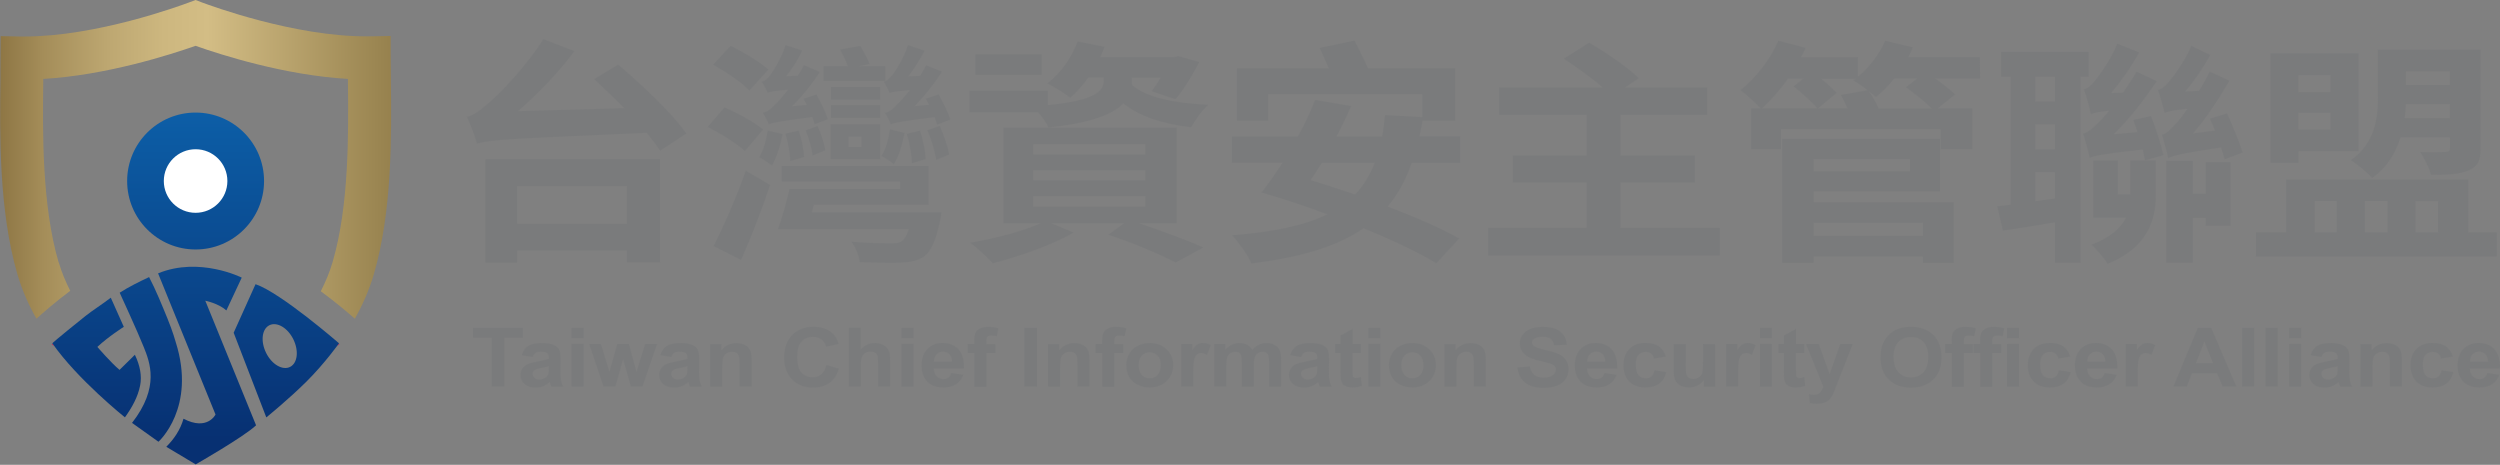 <?xml version="1.0" encoding="UTF-8"?>
<svg id="_圖層_2" data-name="圖層 2" xmlns="http://www.w3.org/2000/svg" xmlns:xlink="http://www.w3.org/1999/xlink" viewBox="0 0 322.47 59.95">
  <rect x="0" y="0" width="322.47" height="59.95" fill="#808080" stroke="none"/>
  <defs>
    <style>
      .cls-1 {
        fill: url(#_未命名漸層_85);
      }

      .cls-1, .cls-2, .cls-3, .cls-4, .cls-5, .cls-6, .cls-7, .cls-8, .cls-9 {
        stroke-width: 0px;
      }

      .cls-2 {
        fill: url(#_未命名漸層_85-3);
      }

      .cls-3 {
        fill: url(#_未命名漸層_85-5);
      }

      .cls-4 {
        fill: url(#_未命名漸層_85-2);
      }

      .cls-5 {
        fill: url(#_未命名漸層_85-4);
      }

      .cls-6 {
        fill: url(#_未命名漸層_148);
      }

      .cls-7 {
        fill: #7a7b7c;
      }

      .cls-8 {
        fill: #d31351;
      }

      .cls-9 {
        fill: #fff;
      }
    </style>
    <linearGradient id="_未命名漸層_85" data-name="未命名漸層 85" x1="25.23" y1="56.67" x2="25.23" y2="12.78" gradientUnits="userSpaceOnUse">
      <stop offset="0" stop-color="#073072"/>
      <stop offset="1" stop-color="#0d60a9"/>
    </linearGradient>
    <linearGradient id="_未命名漸層_148" data-name="未命名漸層 148" x1="54.08" y1="20.56" x2="-1.68" y2="20.56" gradientUnits="userSpaceOnUse">
      <stop offset="0" stop-color="#8d7845"/>
      <stop offset=".49" stop-color="#d3bd85"/>
      <stop offset=".59" stop-color="#cdb77f"/>
      <stop offset=".72" stop-color="#bda771"/>
      <stop offset=".87" stop-color="#a48d59"/>
      <stop offset="1" stop-color="#876f3e"/>
    </linearGradient>
    <linearGradient id="_未命名漸層_85-2" data-name="未命名漸層 85" x1="12.46" y1="56.67" x2="12.46" y2="12.78" xlink:href="#_未命名漸層_85"/>
    <linearGradient id="_未命名漸層_85-3" data-name="未命名漸層 85" x1="19.44" y1="56.67" x2="19.44" y2="12.78" xlink:href="#_未命名漸層_85"/>
    <linearGradient id="_未命名漸層_85-4" data-name="未命名漸層 85" x1="26.7" y1="56.67" x2="26.7" y2="12.78" xlink:href="#_未命名漸層_85"/>
    <linearGradient id="_未命名漸層_85-5" data-name="未命名漸層 85" x1="36.93" y1="56.67" x2="36.93" y2="12.78" xlink:href="#_未命名漸層_85"/>
  </defs>
  <g id="_圖層_1-2" data-name="圖層 1">
    <g>
      <circle class="cls-1" cx="25.23" cy="23.35" r="8.83"/>
      <circle class="cls-9" cx="25.23" cy="23.35" r="4.1"/>
      <g>
        <path class="cls-6" d="m7.56,33.84c-2.19-7.47-2.06-17.06-1.98-23.4,0-.09,0-.18,0-.26,8.11-.47,16.38-3.12,19.64-4.27,3.25,1.15,11.51,3.8,19.66,4.27,0,.07,0,.32,0,.32.07,6.75.17,16-1.99,23.35-.38,1.28-.9,2.52-1.51,3.72,2,1.47,3.55,2.8,4.39,3.54,1.01-1.79,1.85-3.7,2.44-5.7,2.39-8.15,2.29-17.87,2.21-24.98v-.11c-.02-1.06-.03-2.13-.03-3.18v-2.5l-2.5.05c-.2,0-.39,0-.59,0C37.99,4.71,27.28.77,26.09.33l-.86-.33-.86.32c-1.2.45-11.95,4.39-21.21,4.39-.21,0-.4,0-.59,0l-2.48-.05-.02,2.48c0,.56,0,1.15-.01,1.75,0,.48,0,.98,0,1.49-.09,6.68-.23,16.77,2.2,25.04.59,2,1.43,3.9,2.44,5.69.85-.77,2.39-2.12,4.36-3.6-.6-1.18-1.11-2.4-1.48-3.66Z"/>
        <path class="cls-8" d="m43.79,44.4s-.03-.03-.08-.07c-.08.11-.16.22-.24.33l.32-.27Z"/>
        <path class="cls-8" d="m6.67,44.4l.32.27c-.08-.11-.16-.22-.24-.34-.04.04-.07.07-.07.07Z"/>
        <polygon class="cls-8" points="25.23 59.95 25.23 59.94 25.23 59.94 25.23 59.95"/>
      </g>
      <g>
        <path class="cls-7" d="m63.42,49.86v-6.29h-2.4v-1.28h6.43v1.28h-2.4v6.29h-1.63Z"/>
        <path class="cls-7" d="m68.71,46.05l-1.41-.24c.16-.53.43-.92.82-1.18.39-.25.96-.38,1.72-.38.69,0,1.21.08,1.55.23.34.15.58.35.71.58.14.24.21.67.21,1.3l-.02,1.7c0,.48.03.84.08,1.07.05.23.14.47.28.74h-1.54c-.04-.1-.09-.24-.15-.43-.03-.09-.04-.14-.05-.17-.27.24-.55.42-.85.54-.3.12-.62.18-.97.18-.6,0-1.08-.15-1.43-.46-.35-.31-.52-.69-.52-1.16,0-.31.08-.59.24-.83.16-.24.38-.43.67-.56.29-.13.7-.24,1.23-.34.73-.13,1.23-.25,1.51-.36v-.14c0-.28-.07-.48-.22-.6-.15-.12-.43-.18-.84-.18-.27,0-.49.05-.65.15-.15.1-.28.28-.38.54Zm2.08,1.18c-.2.06-.51.14-.94.22s-.71.17-.85.25c-.2.13-.3.3-.3.51s.08.38.24.53c.16.15.37.22.62.22.28,0,.55-.09.8-.26.19-.13.31-.29.37-.48.04-.13.06-.36.06-.71v-.29Z"/>
        <path class="cls-7" d="m73.72,43.63v-1.34h1.55v1.34h-1.55Zm0,6.23v-5.49h1.55v5.49h-1.55Z"/>
        <path class="cls-7" d="m77.85,49.86l-1.85-5.49h1.51l1.1,3.6,1.01-3.6h1.5l.98,3.6,1.12-3.6h1.53l-1.88,5.49h-1.49l-1.01-3.53-.99,3.53h-1.51Z"/>
        <path class="cls-7" d="m86.59,46.05l-1.41-.24c.16-.53.43-.92.82-1.18.39-.25.96-.38,1.72-.38.69,0,1.21.08,1.55.23.34.15.58.35.71.58.14.24.21.67.21,1.3l-.02,1.7c0,.48.03.84.08,1.07.05.23.14.47.28.74h-1.54c-.04-.1-.09-.24-.15-.43-.03-.09-.04-.14-.05-.17-.27.24-.55.42-.85.54-.3.12-.62.18-.97.18-.6,0-1.08-.15-1.43-.46-.35-.31-.52-.69-.52-1.16,0-.31.08-.59.24-.83.16-.24.38-.43.67-.56s.7-.24,1.23-.34c.73-.13,1.23-.25,1.51-.36v-.14c0-.28-.07-.48-.22-.6-.15-.12-.43-.18-.84-.18-.27,0-.49.05-.65.15-.15.1-.28.28-.38.54Zm2.08,1.18c-.2.06-.51.14-.94.22-.43.09-.71.17-.85.25-.2.13-.3.3-.3.51s.08.38.24.53c.16.15.37.22.62.22.28,0,.55-.09.8-.26.19-.13.31-.29.37-.48.04-.13.06-.36.06-.71v-.29Z"/>
        <path class="cls-7" d="m96.95,49.86h-1.55v-2.8c0-.59-.03-.98-.1-1.15-.07-.17-.17-.31-.32-.4-.15-.1-.33-.14-.54-.14-.27,0-.51.07-.72.21-.21.14-.36.32-.44.55-.08.23-.12.65-.12,1.26v2.48h-1.55v-5.49h1.44v.81c.51-.62,1.16-.93,1.93-.93.34,0,.66.06.94.17.28.12.5.26.64.44.14.18.25.38.3.61.06.23.09.55.09.98v3.41Z"/>
        <path class="cls-7" d="m106.62,47.08l1.58.47c-.24.83-.65,1.44-1.21,1.84-.56.4-1.28.6-2.15.6-1.07,0-1.96-.34-2.65-1.03-.69-.69-1.04-1.63-1.04-2.82,0-1.26.35-2.24,1.05-2.94.69-.7,1.61-1.05,2.74-1.05.99,0,1.8.27,2.41.82.37.32.64.79.83,1.39l-1.62.36c-.1-.39-.3-.7-.6-.93-.3-.23-.67-.34-1.11-.34-.6,0-1.09.2-1.46.6-.37.4-.56,1.06-.56,1.96,0,.96.18,1.64.55,2.05s.85.61,1.44.61c.43,0,.81-.13,1.12-.39.31-.26.54-.67.67-1.22Z"/>
        <path class="cls-7" d="m111.03,42.29v2.78c.5-.55,1.1-.82,1.79-.82.36,0,.68.06.97.19.29.12.5.28.65.47.15.19.25.41.3.64.05.23.08.6.08,1.09v3.22h-1.55v-2.9c0-.57-.03-.94-.09-1.1-.06-.16-.16-.28-.31-.37-.15-.09-.34-.14-.56-.14-.26,0-.49.06-.69.17-.2.12-.35.29-.44.53-.09.24-.14.58-.14,1.05v2.75h-1.55v-7.57h1.55Z"/>
        <path class="cls-7" d="m116.28,43.63v-1.34h1.55v1.34h-1.55Zm0,6.23v-5.49h1.55v5.49h-1.55Z"/>
        <path class="cls-7" d="m122.71,48.11l1.55.24c-.2.53-.51.93-.94,1.21-.43.28-.97.42-1.61.42-1.02,0-1.77-.31-2.26-.94-.39-.5-.58-1.13-.58-1.89,0-.91.25-1.62.76-2.14.51-.51,1.15-.77,1.93-.77.87,0,1.56.27,2.06.81.5.54.74,1.36.72,2.48h-3.89c.01.43.14.77.38,1.01.24.24.54.36.89.36.24,0,.45-.06.61-.19.17-.12.29-.32.38-.6Zm.09-1.47c-.01-.42-.13-.74-.35-.96-.22-.22-.49-.33-.81-.33-.34,0-.62.12-.84.35-.22.23-.33.54-.33.94h2.32Z"/>
        <path class="cls-7" d="m124.81,44.37h.86v-.41c0-.46.05-.81.16-1.03.1-.23.3-.41.58-.56.28-.14.64-.21,1.07-.21s.87.06,1.3.19l-.21,1.01c-.25-.05-.48-.08-.71-.08s-.39.05-.48.15c-.1.1-.15.29-.15.57v.39h1.16v1.14h-1.16v4.35h-1.55v-4.35h-.86v-1.14Z"/>
        <path class="cls-7" d="m132.13,49.86v-7.57h1.63v7.57h-1.63Z"/>
        <path class="cls-7" d="m140.53,49.86h-1.55v-2.8c0-.59-.03-.98-.1-1.15-.07-.17-.17-.31-.32-.4-.15-.1-.33-.14-.54-.14-.27,0-.51.07-.72.21-.21.14-.36.32-.44.55-.08.23-.12.65-.12,1.26v2.48h-1.55v-5.49h1.44v.81c.51-.62,1.16-.93,1.93-.93.34,0,.66.06.94.17s.5.26.64.44c.14.18.25.38.3.61.06.23.09.55.09.98v3.41Z"/>
        <path class="cls-7" d="m141.31,44.37h.86v-.41c0-.46.05-.81.16-1.03.1-.23.3-.41.58-.56.28-.14.64-.21,1.07-.21s.87.06,1.3.19l-.21,1.01c-.25-.05-.48-.08-.71-.08s-.39.05-.48.15c-.1.1-.15.29-.15.57v.39h1.16v1.14h-1.16v4.35h-1.55v-4.35h-.86v-1.14Z"/>
        <path class="cls-7" d="m145.28,47.04c0-.48.13-.95.38-1.4.25-.45.61-.8,1.08-1.03.47-.24.98-.36,1.56-.36.89,0,1.61.27,2.18.81.57.54.85,1.22.85,2.04s-.29,1.52-.86,2.06c-.57.55-1.29.82-2.16.82-.54,0-1.05-.11-1.54-.34-.49-.23-.86-.56-1.11-1s-.38-.97-.38-1.6Zm1.59.08c0,.54.14.96.41,1.25.28.29.62.43,1.02.43s.74-.14,1.02-.43c.27-.29.41-.71.41-1.26s-.14-.95-.41-1.24c-.27-.29-.61-.43-1.02-.43s-.74.14-1.02.43-.41.71-.41,1.25Z"/>
        <path class="cls-7" d="m153.92,49.86h-1.55v-5.49h1.44v.78c.25-.37.47-.61.67-.73.2-.12.42-.18.67-.18.35,0,.69.09,1.02.27l-.48,1.27c-.26-.16-.51-.24-.73-.24s-.4.05-.55.17c-.15.11-.27.31-.36.61-.09.29-.13.91-.13,1.84v1.7Z"/>
        <path class="cls-7" d="m156.61,44.37h1.43v.75c.51-.58,1.12-.87,1.83-.87.38,0,.7.07.98.22.27.14.5.36.68.65.26-.29.54-.51.84-.65.3-.14.62-.22.95-.22.43,0,.8.08,1.09.25.3.16.52.41.67.72.11.23.16.61.16,1.14v3.51h-1.55v-3.13c0-.55-.05-.9-.16-1.06-.14-.21-.37-.31-.66-.31-.22,0-.42.06-.61.18-.19.12-.33.31-.41.55-.09.24-.13.62-.13,1.13v2.64h-1.55v-3.01c0-.53-.03-.88-.08-1.03-.05-.16-.14-.27-.26-.35-.12-.08-.27-.11-.47-.11-.24,0-.46.06-.65.18-.19.12-.33.29-.41.52-.08.23-.12.6-.12,1.13v2.66h-1.55v-5.49Z"/>
        <path class="cls-7" d="m167.83,46.05l-1.41-.24c.16-.53.43-.92.82-1.18.39-.25.96-.38,1.72-.38.69,0,1.21.08,1.55.23.34.15.58.35.71.58.14.24.21.67.21,1.3l-.02,1.7c0,.48.03.84.08,1.07.05.23.14.47.28.74h-1.54c-.04-.1-.09-.24-.15-.43-.03-.09-.04-.14-.05-.17-.27.24-.55.42-.85.54-.3.12-.62.18-.97.18-.6,0-1.08-.15-1.43-.46-.35-.31-.52-.69-.52-1.16,0-.31.08-.59.24-.83.16-.24.38-.43.67-.56.29-.13.7-.24,1.23-.34.73-.13,1.23-.25,1.51-.36v-.14c0-.28-.07-.48-.22-.6-.15-.12-.43-.18-.84-.18-.27,0-.49.05-.65.15-.15.1-.28.28-.38.54Zm2.08,1.18c-.2.06-.51.14-.94.22-.43.09-.71.17-.85.25-.2.13-.3.3-.3.51s.08.38.24.53c.16.15.37.22.62.22.28,0,.55-.09.8-.26.19-.13.31-.29.37-.48.04-.13.06-.36.06-.71v-.29Z"/>
        <path class="cls-7" d="m175.53,44.37v1.16h-1.06v2.21c0,.45.01.71.03.78.02.07.07.13.14.18.07.05.16.07.26.07.14,0,.35-.05.63-.14l.13,1.13c-.36.14-.77.22-1.23.22-.28,0-.53-.04-.76-.13-.22-.09-.39-.2-.49-.34-.1-.14-.18-.33-.22-.57-.03-.17-.05-.51-.05-1.02v-2.39h-.71v-1.16h.71v-1.09l1.56-.85v1.94h1.06Z"/>
        <path class="cls-7" d="m176.5,43.63v-1.34h1.55v1.34h-1.55Zm0,6.23v-5.49h1.55v5.49h-1.55Z"/>
        <path class="cls-7" d="m179.16,47.04c0-.48.13-.95.38-1.4.25-.45.61-.8,1.08-1.03.47-.24.98-.36,1.56-.36.89,0,1.61.27,2.18.81.57.54.85,1.22.85,2.04s-.29,1.52-.86,2.06c-.57.55-1.29.82-2.16.82-.54,0-1.05-.11-1.54-.34-.49-.23-.86-.56-1.11-1-.25-.44-.38-.97-.38-1.6Zm1.59.08c0,.54.14.96.41,1.25.28.29.62.43,1.02.43s.74-.14,1.02-.43c.27-.29.41-.71.41-1.26s-.14-.95-.41-1.24c-.27-.29-.61-.43-1.02-.43s-.74.14-1.02.43c-.28.29-.41.71-.41,1.25Z"/>
        <path class="cls-7" d="m191.65,49.86h-1.55v-2.8c0-.59-.03-.98-.1-1.15-.07-.17-.17-.31-.32-.4-.15-.1-.33-.14-.54-.14-.27,0-.51.07-.72.21-.21.14-.36.32-.44.55-.08.23-.12.65-.12,1.26v2.48h-1.55v-5.49h1.44v.81c.51-.62,1.16-.93,1.93-.93.34,0,.66.06.94.17s.5.26.64.44c.14.18.25.38.3.61.06.23.09.55.09.98v3.41Z"/>
        <path class="cls-7" d="m195.74,47.4l1.59-.14c.09.5.29.86.58,1.1.29.24.69.35,1.19.35.52,0,.92-.1,1.19-.31.27-.21.4-.45.4-.73,0-.18-.05-.33-.17-.46-.11-.13-.31-.24-.59-.33-.19-.06-.63-.17-1.31-.33-.87-.2-1.49-.45-1.84-.75-.5-.42-.74-.92-.74-1.52,0-.39.12-.75.35-1.08.23-.34.57-.59,1.01-.77.44-.18.97-.26,1.59-.26,1.02,0,1.78.21,2.29.63.51.42.78.97.81,1.67l-1.63.07c-.07-.39-.22-.67-.45-.84-.23-.17-.57-.26-1.03-.26s-.85.09-1.11.27c-.17.12-.26.27-.26.47,0,.18.08.33.24.46.21.16.71.33,1.5.51.8.18,1.38.36,1.76.55.38.19.68.44.89.77.22.33.32.73.32,1.21,0,.43-.13.84-.39,1.22-.26.38-.62.66-1.09.84-.47.18-1.06.28-1.76.28-1.02,0-1.81-.22-2.36-.66s-.88-1.09-.98-1.93Z"/>
        <path class="cls-7" d="m206.97,48.11l1.55.24c-.2.53-.51.93-.94,1.21-.43.28-.97.42-1.61.42-1.02,0-1.77-.31-2.26-.94-.39-.5-.58-1.13-.58-1.89,0-.91.25-1.62.76-2.14.51-.51,1.15-.77,1.93-.77.87,0,1.56.27,2.06.81.5.54.74,1.36.72,2.48h-3.89c.01.43.14.77.38,1.01.24.24.54.36.89.36.24,0,.45-.06.61-.19.17-.12.29-.32.38-.6Zm.09-1.47c-.01-.42-.13-.74-.35-.96-.22-.22-.49-.33-.81-.33-.34,0-.62.12-.84.35-.22.23-.33.54-.33.94h2.32Z"/>
        <path class="cls-7" d="m214.86,45.99l-1.53.26c-.05-.29-.17-.5-.35-.64-.18-.14-.42-.22-.71-.22-.39,0-.69.13-.92.38-.23.25-.35.67-.35,1.25,0,.65.12,1.11.35,1.38.23.27.55.4.94.4.29,0,.54-.08.72-.23.19-.16.32-.43.4-.81l1.52.24c-.16.65-.46,1.15-.91,1.48-.45.33-1.05.5-1.8.5-.86,0-1.54-.25-2.05-.76-.51-.51-.76-1.21-.76-2.1s.26-1.61.77-2.12c.51-.51,1.2-.76,2.08-.76.71,0,1.28.14,1.7.43.42.29.72.73.91,1.31Z"/>
        <path class="cls-7" d="m219.78,49.86v-.82c-.21.29-.49.52-.84.69-.35.17-.72.25-1.1.25s-.75-.08-1.06-.24c-.31-.16-.54-.39-.68-.68-.14-.29-.21-.7-.21-1.21v-3.47h1.55v2.52c0,.77.03,1.24.09,1.42.06.17.16.31.31.41.15.1.34.15.57.15.26,0,.5-.07.71-.2s.35-.3.43-.51c.08-.2.12-.69.12-1.48v-2.31h1.55v5.49h-1.44Z"/>
        <path class="cls-7" d="m224.2,49.86h-1.55v-5.49h1.44v.78c.25-.37.47-.61.67-.73.2-.12.42-.18.67-.18.35,0,.69.09,1.02.27l-.48,1.27c-.26-.16-.51-.24-.73-.24s-.4.05-.55.17c-.15.11-.27.31-.36.61-.09.29-.13.91-.13,1.84v1.7Z"/>
        <path class="cls-7" d="m227.01,43.63v-1.34h1.55v1.34h-1.55Zm0,6.23v-5.49h1.55v5.49h-1.55Z"/>
        <path class="cls-7" d="m232.72,44.37v1.16h-1.06v2.21c0,.45.01.71.03.78.02.07.07.13.14.18.07.05.16.07.26.07.14,0,.35-.05.63-.14l.13,1.13c-.36.14-.77.22-1.23.22-.28,0-.53-.04-.76-.13-.22-.09-.39-.2-.49-.34-.1-.14-.18-.33-.22-.57-.03-.17-.05-.51-.05-1.02v-2.39h-.71v-1.16h.71v-1.09l1.56-.85v1.94h1.06Z"/>
        <path class="cls-7" d="m232.95,44.37h1.65l1.4,3.9,1.37-3.9h1.61l-2.07,5.28-.37.95c-.14.32-.27.56-.39.73-.12.17-.27.3-.43.41s-.36.19-.59.25c-.24.06-.5.09-.79.09s-.59-.03-.88-.09l-.14-1.14c.24.04.46.07.66.07.36,0,.63-.1.8-.3.17-.2.31-.45.4-.76l-2.23-5.5Z"/>
        <path class="cls-7" d="m242.57,46.12c0-.77.12-1.42.37-1.94.18-.39.44-.73.76-1.04.32-.31.67-.54,1.05-.68.51-.2,1.09-.3,1.75-.3,1.19,0,2.15.35,2.86,1.04.72.69,1.07,1.66,1.07,2.89s-.35,2.18-1.07,2.87c-.71.69-1.66,1.04-2.85,1.04s-2.16-.34-2.87-1.03c-.71-.69-1.07-1.63-1.07-2.84Zm1.68-.05c0,.86.21,1.51.63,1.95.42.44.96.67,1.61.67s1.19-.22,1.6-.66c.42-.44.63-1.1.63-1.98s-.2-1.51-.61-1.94c-.41-.43-.95-.64-1.62-.64s-1.22.22-1.63.65c-.41.43-.62,1.08-.62,1.96Z"/>
        <path class="cls-7" d="m250.89,44.37h.86v-.41c0-.46.05-.81.16-1.03.1-.23.3-.41.58-.56.28-.14.64-.21,1.07-.21s.88.06,1.3.19l-.21,1.01c-.25-.05-.48-.08-.71-.08s-.39.05-.48.15c-.1.1-.15.29-.15.57v.39h1.16v1.14h-1.16v4.35h-1.55v-4.35h-.86v-1.14Z"/>
        <path class="cls-7" d="m254.55,44.37h.86v-.41c0-.46.05-.81.16-1.03.1-.23.3-.41.58-.56.28-.14.64-.21,1.07-.21s.88.06,1.3.19l-.21,1.01c-.25-.05-.48-.08-.71-.08s-.39.05-.48.15c-.1.1-.15.29-.15.57v.39h1.16v1.14h-1.16v4.35h-1.55v-4.35h-.86v-1.14Z"/>
        <path class="cls-7" d="m258.88,43.63v-1.34h1.55v1.34h-1.55Zm0,6.23v-5.49h1.55v5.49h-1.55Z"/>
        <path class="cls-7" d="m267.02,45.99l-1.53.26c-.05-.29-.17-.5-.35-.64-.18-.14-.42-.22-.71-.22-.39,0-.69.13-.92.38-.23.25-.35.67-.35,1.25,0,.65.12,1.11.35,1.38.24.27.55.4.94.4.29,0,.54-.08.72-.23.19-.16.32-.43.4-.81l1.52.24c-.16.65-.46,1.15-.91,1.48-.45.33-1.05.5-1.8.5-.86,0-1.54-.25-2.05-.76-.51-.51-.76-1.21-.76-2.1s.26-1.61.77-2.12c.51-.51,1.2-.76,2.08-.76.71,0,1.28.14,1.7.43.42.29.72.73.91,1.31Z"/>
        <path class="cls-7" d="m271.48,48.11l1.55.24c-.2.53-.51.93-.94,1.21-.43.28-.97.42-1.61.42-1.02,0-1.77-.31-2.26-.94-.39-.5-.58-1.13-.58-1.89,0-.91.25-1.62.76-2.14.51-.51,1.15-.77,1.93-.77.87,0,1.56.27,2.06.81.5.54.74,1.36.72,2.48h-3.89c.01.43.14.77.38,1.01.24.24.54.36.89.36.24,0,.45-.06.61-.19.17-.12.29-.32.38-.6Zm.09-1.47c-.01-.42-.13-.74-.35-.96-.22-.22-.49-.33-.81-.33-.34,0-.62.12-.84.35-.22.23-.33.54-.33.94h2.32Z"/>
        <path class="cls-7" d="m275.74,49.86h-1.55v-5.49h1.44v.78c.25-.37.47-.61.67-.73.2-.12.42-.18.67-.18.35,0,.69.09,1.02.27l-.48,1.27c-.26-.16-.51-.24-.73-.24s-.4.05-.55.17c-.15.11-.27.31-.36.61-.09.29-.13.91-.13,1.84v1.7Z"/>
        <path class="cls-7" d="m288.47,49.86h-1.78l-.71-1.72h-3.24l-.67,1.72h-1.73l3.15-7.57h1.73l3.24,7.57Zm-3.01-3l-1.12-2.81-1.09,2.81h2.21Z"/>
        <path class="cls-7" d="m289.21,49.86v-7.57h1.55v7.57h-1.55Z"/>
        <path class="cls-7" d="m292.24,49.86v-7.57h1.55v7.57h-1.55Z"/>
        <path class="cls-7" d="m295.27,43.63v-1.34h1.55v1.34h-1.55Zm0,6.23v-5.49h1.55v5.49h-1.55Z"/>
        <path class="cls-7" d="m299.45,46.05l-1.41-.24c.16-.53.43-.92.82-1.18.39-.25.96-.38,1.72-.38.69,0,1.21.08,1.55.23.34.15.58.35.71.58.14.24.21.67.21,1.3l-.02,1.7c0,.48.03.84.08,1.07.05.23.14.47.28.74h-1.54c-.04-.1-.09-.24-.15-.43-.03-.09-.04-.14-.05-.17-.27.24-.55.42-.85.54-.3.12-.62.18-.97.18-.6,0-1.08-.15-1.43-.46-.35-.31-.52-.69-.52-1.16,0-.31.08-.59.24-.83.16-.24.38-.43.67-.56.29-.13.7-.24,1.23-.34.73-.13,1.23-.25,1.51-.36v-.14c0-.28-.07-.48-.22-.6-.15-.12-.43-.18-.84-.18-.27,0-.49.05-.65.15-.15.1-.28.28-.38.54Zm2.08,1.18c-.2.06-.51.14-.94.22s-.71.17-.85.25c-.2.13-.3.3-.3.51s.08.38.24.53c.16.15.37.22.62.22.28,0,.55-.09.8-.26.19-.13.31-.29.37-.48.04-.13.06-.36.06-.71v-.29Z"/>
        <path class="cls-7" d="m309.81,49.86h-1.55v-2.8c0-.59-.03-.98-.1-1.15-.07-.17-.17-.31-.32-.4-.15-.1-.33-.14-.54-.14-.27,0-.51.07-.72.21-.21.14-.36.32-.44.55-.08.23-.12.65-.12,1.26v2.48h-1.55v-5.49h1.44v.81c.51-.62,1.16-.93,1.93-.93.34,0,.66.06.94.17s.5.26.64.44c.14.18.25.38.3.61.06.23.09.55.09.98v3.41Z"/>
        <path class="cls-7" d="m316.38,45.99l-1.53.26c-.05-.29-.17-.5-.35-.64-.18-.14-.42-.22-.71-.22-.39,0-.69.13-.92.38-.23.25-.35.67-.35,1.25,0,.65.12,1.11.35,1.38.24.27.55.4.94.4.29,0,.54-.08.72-.23.19-.16.32-.43.4-.81l1.52.24c-.16.65-.46,1.15-.91,1.48-.45.33-1.05.5-1.8.5-.86,0-1.54-.25-2.05-.76-.51-.51-.76-1.21-.76-2.1s.26-1.61.77-2.12c.51-.51,1.2-.76,2.08-.76.71,0,1.28.14,1.7.43.42.29.72.73.91,1.31Z"/>
        <path class="cls-7" d="m320.84,48.11l1.55.24c-.2.53-.51.93-.94,1.21-.43.28-.97.42-1.61.42-1.02,0-1.77-.31-2.26-.94-.39-.5-.58-1.13-.58-1.89,0-.91.25-1.62.76-2.14.51-.51,1.15-.77,1.93-.77.87,0,1.56.27,2.06.81.5.54.74,1.36.72,2.48h-3.89c.01.43.14.77.38,1.01s.54.36.89.36c.24,0,.45-.06.61-.19.17-.12.29-.32.38-.6Zm.09-1.47c-.01-.42-.13-.74-.35-.96-.22-.22-.49-.33-.81-.33-.34,0-.62.12-.84.35-.22.23-.33.54-.33.94h2.32Z"/>
      </g>
      <g>
        <path class="cls-7" d="m79.73,8.33c3.07,2.61,7.05,6.35,8.79,8.89l-3.37,2.22c-.43-.67-1.04-1.46-1.74-2.31-17.74.79-20.11.85-21.88,1.4-.2-.73-.84-2.52-1.3-3.46.87-.21,1.67-.79,2.77-1.76,1.17-.94,4.81-4.61,7.08-8.26l4.01,1.55c-2.1,2.82-4.74,5.53-7.28,7.74l13.7-.39c-1.3-1.34-2.64-2.61-3.87-3.74l3.11-1.88Zm-17.11,12.21h22.52v13.3h-4.28v-1.52h-14.17v1.55h-4.08v-13.33Zm4.08,3.46v4.86h14.17v-4.86h-14.17Z"/>
        <path class="cls-7" d="m96.09,19.48c-.97-.91-3.14-2.28-4.81-3.1l2.17-2.52c1.7.73,3.88,1.91,4.98,2.85l-2.34,2.76Zm.57-7.8c-.9-1-3.01-2.4-4.68-3.34l2.27-2.43c1.64.82,3.81,2.09,4.85,3.07l-2.44,2.7Zm-4.61,20.07c1.2-2.37,2.91-6.19,4.14-9.72l3.14,1.82c-1.07,3.25-2.44,6.74-3.74,9.68l-3.54-1.79Zm8.89-14.48c-.27,1.49-.77,3.07-1.37,4.07-.4-.3-1.17-.85-1.64-1.06.6-.97.9-2.22,1.1-3.43l1.9.43Zm4.14-1.24c-.07-.27-.17-.58-.3-.94-4.21.55-5.08.73-5.61.94-.1-.3-.5-1.06-.77-1.49.54-.06.97-.46,1.57-1.03.3-.27.97-1,1.67-1.94-1.7.15-2.27.24-2.61.39-.13-.3-.5-1.06-.8-1.43.43-.06.77-.37,1.1-.82.37-.46,1.5-2.25,2-3.89l2.14.7c-.5,1.12-1.24,2.28-2.07,3.31l1.5-.06c.3-.46.57-.91.8-1.37l2.04.88c-.94,1.49-2.21,3.07-3.58,4.43l1.91-.18c-.13-.27-.3-.55-.43-.79l1.67-.55c.57,1,1.2,2.34,1.47,3.19l-1.7.64Zm16.34,11.35s-.07.88-.2,1.28c-.54,2.43-1.14,3.76-2.04,4.43-.87.58-1.77.73-3.11.79-1.1.03-3.11,0-5.18-.06-.07-.79-.5-1.88-1.07-2.64,1.97.18,4.21.21,5.01.21.7,0,1.1-.03,1.44-.24.37-.24.67-.73.97-1.58h-16.9c.54-1.43,1.1-3.49,1.5-5.19h14.27v-.97h-15.27v-2h18.94v5.01h-14.8l-.27.97h16.71Zm-19.48-6.62c-.03-.91-.27-2.37-.63-3.52l1.7-.39c.4,1.09.67,2.49.7,3.4l-1.77.52Zm2.87-.7c-.07-.88-.47-2.22-.9-3.25l1.54-.55c.47,1,.9,2.34,1,3.13l-1.64.67Zm9.39-9.63h-7.98v-1.88h3.14c-.23-.67-.64-1.52-1-2.16l2.61-.48c.43.73.97,1.73,1.2,2.34l-1.34.3h3.37v1.88Zm-7.05,5.59h6.38v4.52h-6.38v-4.52Zm6.38-3.16h-6.35v-1.64h6.35v1.64Zm0,2.34h-6.35v-1.64h6.35v1.64Zm-4.08,3.76h1.67v-1.33h-1.67v1.33Zm7.22-1.82c-.27,1.49-.74,3.04-1.37,4.04-.33-.3-1.14-.82-1.6-1.06.6-.94.9-2.19,1.1-3.43l1.87.46Zm4.21-1.06c-.07-.27-.2-.61-.33-.97-4.24.52-5.11.7-5.65.94-.1-.33-.47-1.09-.77-1.49.53-.09,1-.42,1.57-1.06.3-.27.97-1,1.67-1.88-1.67.15-2.27.24-2.64.36-.1-.3-.47-1.03-.73-1.46.4-.06.7-.37,1.07-.82.37-.39,1.54-2.22,2.04-3.89l2.14.73c-.54,1.09-1.3,2.28-2.1,3.31l1.54-.06c.27-.46.54-.91.77-1.37l2.04.82c-.93,1.49-2.21,3.1-3.54,4.46l1.87-.18c-.13-.27-.27-.55-.4-.79l1.64-.55c.57,1.03,1.27,2.37,1.5,3.25l-1.67.64Zm-3.24,4.98c-.03-.97-.3-2.58-.67-3.79l1.7-.43c.4,1.19.7,2.76.73,3.67l-1.77.55Zm3.58-4.8c.54,1.19,1.07,2.73,1.2,3.67l-1.67.7c-.13-1.03-.6-2.64-1.14-3.83l1.6-.55Z"/>
        <path class="cls-7" d="m146,10.94c1.8,1.61,5.34,2.37,9.86,2.58-.8.7-1.74,2-2.21,2.89-3.74-.43-6.65-1.4-8.75-3.07-1.27,1.34-4.04,2.52-9.65,3.1-.27-.58-.8-1.33-1.34-1.97h-8.85v-2.76h10.09v1.85c6.38-.61,7.22-1.97,7.22-3.1v-.46h-2c-.7,1-1.5,1.91-2.34,2.61-.63-.55-2.1-1.43-2.94-1.85,1.77-1.34,3.14-3.34,3.91-5.41l3.47.7c-.17.46-.37.91-.57,1.34h9.49l.6-.15,2.7.76c-.87,1.67-2,3.58-3.07,4.8l-3.07-1.03c.37-.48.8-1.12,1.17-1.76h-3.71v.94Zm.9,17.85c3.07,1.03,6.35,2.25,8.32,3.13l-3.57,1.94c-1.91-1-5.38-2.49-8.69-3.58l2.04-1.49h-9.42l2.91,1.21c-2.74,1.58-7.05,3.1-10.42,3.95-.67-.7-2.07-2.04-2.94-2.64,3.21-.55,6.78-1.46,9.12-2.52h-4.81v-12.33h22.35v12.33h-4.88Zm-12.53-19.13h-8.55v-2.64h8.55v2.64Zm-1.1,10.26h14.47v-1.31h-14.47v1.31Zm0,3.34h14.47v-1.31h-14.47v1.31Zm0,3.4h14.47v-1.37h-14.47v1.37Z"/>
        <path class="cls-7" d="m182.1,20.99c-.77,2.22-1.8,4.1-3.11,5.65,3.58,1.37,6.88,2.79,9.22,4.13l-2.94,3.19c-2.27-1.4-5.65-2.98-9.39-4.52-3.44,2.4-8.15,3.74-14.47,4.55-.37-.97-1.64-2.73-2.47-3.64,5.28-.43,9.29-1.24,12.26-2.7-2.87-1.09-5.85-2.06-8.49-2.82.87-1.09,1.8-2.4,2.71-3.83h-6.52v-3.4h8.52c.9-1.61,1.64-3.22,2.21-4.71l4.64.79c-.53,1.24-1.17,2.58-1.87,3.92h5.88c.17-.85.27-1.79.37-2.76l4.81.27v-2.95h-19.88v3.4h-4.04v-6.74h11.86c-.37-.88-.8-1.82-1.17-2.64l4.48-.94c.57,1.09,1.27,2.46,1.74,3.58h11.26v6.74h-4.21c-.13.7-.27,1.37-.4,2.03h5.24v3.4h-6.25Zm-11.59,0c-.5.79-.97,1.52-1.47,2.25,1.87.55,3.78,1.19,5.75,1.85,1.07-1.12,1.91-2.49,2.54-4.1h-6.82Z"/>
        <path class="cls-7" d="m221.85,29.4v3.55h-29.9v-3.55h12.7v-5.86h-9.52v-3.49h9.52v-5.25h-11.29v-3.52h13.36c-1.4-1.25-3.41-2.64-5.01-3.71l3.27-2.06c2.14,1.25,5.01,3.19,6.41,4.58l-1.77,1.19h10.59v3.52h-11.19v5.25h9.59v3.49h-9.59v5.86h12.83Z"/>
        <path class="cls-7" d="m255.42,10.12h-5.81c1,.7,2,1.49,2.57,2.06l-2.21,1.79h4.44v5.28h-4.08v-2.58h-20.61v2.58h-3.84v-5.28h1.2c-.6-.64-1.84-1.82-2.57-2.34,1.97-1.58,3.84-3.98,4.88-6.37l3.51.91c-.17.39-.37.82-.6,1.21h7.35v2.52c1.47-1.21,2.77-2.91,3.51-4.64l3.57.85c-.17.42-.37.85-.6,1.28h9.25l.03,2.73Zm-21.02,3.85c-.67-.82-2-2-3.04-2.82l1.24-1h-1.97c-1.04,1.49-2.24,2.79-3.34,3.83h7.12Zm-.47,12.11h18.08v7.83h-3.98v-.82h-14.1v.82h-4.04v-16h20.35v6.77h-16.3v1.4Zm0-5.55v1.58h12.43v-1.58h-12.43Zm0,8.2v1.7h14.1v-1.7h-14.1Zm6.98-17.09c-.64-.48-1.34-.97-1.87-1.27l.3-.21h-4.41c.73.61,1.5,1.31,1.97,1.82l-2.4,2h3.81c-.27-.58-.54-1.21-.87-1.73l3.47-.61Zm8.25,2.34c-.84-.85-2.24-1.94-3.31-2.73l1.44-1.12h-2.97c-.7.91-1.54,1.76-2.34,2.37-.23-.21-.57-.46-.93-.73.47.64.97,1.49,1.27,2.22h6.85Z"/>
        <path class="cls-7" d="m268.37,9.91v23.99h-3.31v-5.22c-2.37.39-4.71.79-6.71,1.06l-.73-3.13,1.74-.21V9.91h-1.24v-3.22h11.29v3.22h-1.04Zm-3.31,0h-2.54v3.19h2.54v-3.19Zm0,6.13h-2.54v3.22h2.54v-3.22Zm0,9.56v-3.4h-2.54v3.76l2.54-.36Zm12.4-10.6c.64,1.58,1.3,3.74,1.6,5.01l-2.37.67c-.1-.39-.2-.88-.3-1.4-5.45.61-6.32.82-6.85,1.09-.13-.7-.54-2.25-.84-3.13.57-.12,1.2-.64,1.94-1.4.27-.24.8-.79,1.4-1.55-1.54.15-2.04.27-2.34.46-.13-.73-.57-2.34-.9-3.22.47-.12.94-.49,1.37-1.06.47-.52,2.04-2.64,2.94-4.83l2.81,1.12c-1.04,1.91-2.41,3.83-3.61,5.25l1.54-.06c.6-.88,1.2-1.76,1.74-2.7l2.6,1.21c-1.7,2.55-3.64,5.01-5.55,6.86l3.07-.27c-.17-.55-.37-1.09-.54-1.58l2.27-.49Zm-2.67,5.71h3.28v4.52c0,3.13-1.07,6.74-6.22,8.8-.37-.67-1.47-1.97-2.07-2.46,2.54-1,3.81-2.19,4.44-3.49h-4.21v-7.38h3.17v4.37h1.6v-4.37Zm12.16-.15c-.13-.46-.27-.97-.47-1.55-5.34.82-6.25,1.09-6.82,1.4-.1-.7-.54-2.19-.8-3.04.57-.09,1.1-.64,1.8-1.43.3-.3.84-.97,1.5-1.91-2.07.21-2.61.37-2.94.55-.17-.67-.57-2.16-.87-2.98.47-.09.9-.43,1.34-.97.47-.52,2.07-2.58,2.97-4.71l2.44,1.18c-.94,1.7-2.1,3.37-3.24,4.71l1.8-.09c.5-.82.97-1.64,1.37-2.49l2.54,1.18c-1.44,2.46-3.04,4.92-4.71,6.8l2.84-.36c-.2-.55-.43-1.06-.64-1.55l2.21-.67c.73,1.61,1.6,3.76,2.01,5.04l-2.34.88Zm-2.44.37h3.21v8.2h-3.21v-1.03h-1.67v5.8h-3.41v-13.15h3.41v4.25h1.67v-4.07Z"/>
        <path class="cls-7" d="m322.06,29.98v3.1h-31.07v-3.1h3.91v-6.83h23.49v6.83h3.68Zm-25.59-8.99h-3.61V6.88h11.36v12.63h-7.75v1.49Zm0-11.3v2.19h4.14v-2.19h-4.14Zm4.14,7.01v-2.16h-4.14v2.16h4.14Zm-2.04,13.27h2.84v-4.04h-2.84v4.04Zm11.06-12.24c-.6,1.94-1.67,3.83-3.64,5.22-.57-.64-2-1.85-2.77-2.28,3.17-2.25,3.51-5.47,3.51-8.17v-6.1h13.23v12.75c0,1.55-.34,2.34-1.54,2.82-1.14.52-2.74.58-4.85.58-.23-.91-.9-2.19-1.4-2.95,1.34.06,2.81.03,3.24,0,.47,0,.6-.12.6-.48v-1.4h-6.38Zm-4.58,8.2v4.04h2.91v-4.04h-2.91Zm10.96-10.69v-1.82h-5.68c-.03.58-.07,1.21-.17,1.82h5.85Zm-5.68-6.04v1.76h5.68v-1.76h-5.68Zm1.24,16.73v4.04h2.91v-4.04h-2.91Z"/>
      </g>
      <g>
        <path class="cls-4" d="m16.12,53.84s-6.14-4.91-9.37-9.56c0,0,.4-.42,4.3-3.54.88-.7,1.94-1.35,3.24-2.34l1.68,3.76s-1.99,1.25-3.41,2.59c0,0,1.82,2.11,2.86,2.96l1.98-1.95c.68,1.43.91,2.74.68,3.94-.3,1.53-1.06,2.87-1.97,4.14Z"/>
        <path class="cls-2" d="m15.43,37.74s2.33,5.06,3.11,7.02c.78,1.96,2.1,5.16-1.51,9.79l3.41,2.43s4.91-4.38,2.23-12.84c0,0-.37-1.36-1.08-3.08-.71-1.73-1.51-3.71-2.36-5.32-1.29.61-2.58,1.24-3.8,2.02Z"/>
        <path class="cls-5" d="m29.2,40.04l1.98-4.23s-5.45-2.75-10.79-.55l7.41,18.21s-1.06,2.15-4.13.54c-.41,1.43-1.2,2.6-2.22,3.62l3.79,2.27s6.25-3.57,7.79-5.04l-6.55-16.07s1.67.32,2.72,1.25Z"/>
        <path class="cls-3" d="m32.96,36.66l-2.82,6.26,4.21,10.92s2.82-2.28,5.19-4.63c2.36-2.35,4.19-4.93,4.19-4.93,0,0-7.5-6.51-10.76-7.62Zm4.45,10.67c-.97.48-2.36-.33-3.09-1.82-.73-1.49-.54-3.08.43-3.56.97-.48,2.36.33,3.09,1.82.73,1.49.54,3.08-.43,3.56Z"/>
      </g>
    </g>
  </g>
</svg>